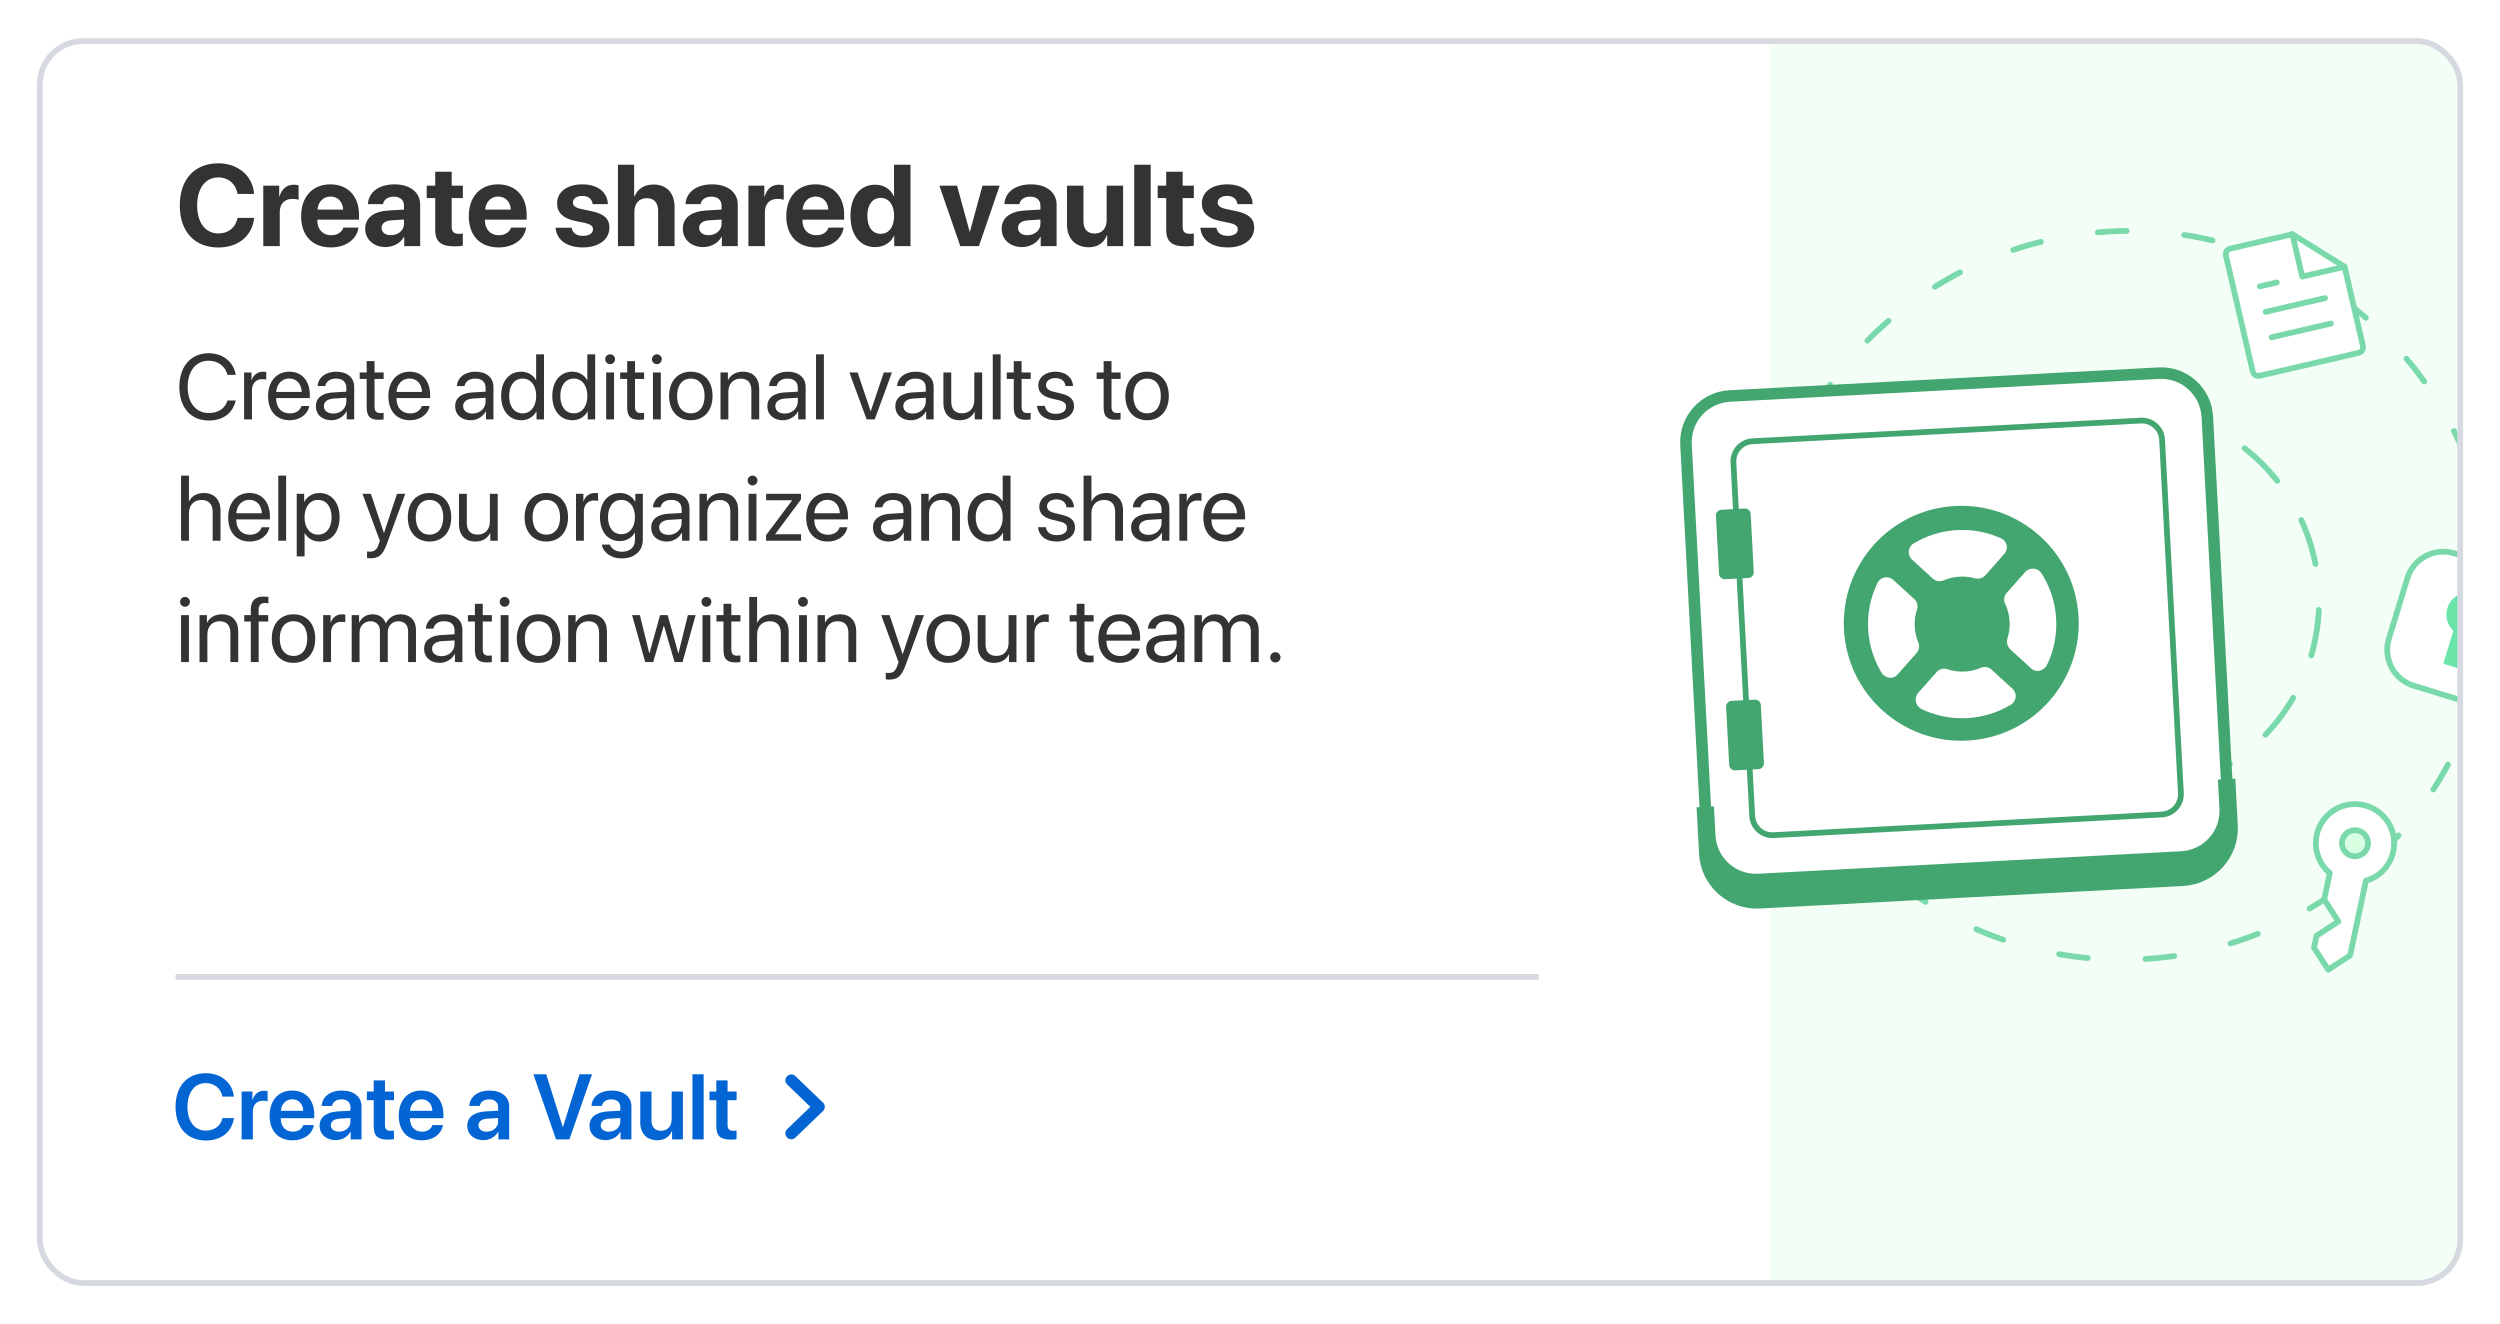 <svg width="474" height="251" viewBox="0 0 474 251" fill="none" xmlns="http://www.w3.org/2000/svg">
<g filter="url(#filter0_d_38_16849)">
<g clip-path="url(#clip0_38_16849)">
<rect x="7" y="5.048" width="460" height="236.571" rx="8.762" fill="white"/>
<path d="M41.393 44.732C45.179 44.732 47.821 42.561 48.185 39.117H45.04C44.698 40.946 43.318 42.069 41.404 42.069C38.933 42.069 37.382 40.037 37.382 36.743C37.382 33.491 38.954 31.448 41.393 31.448C43.276 31.448 44.73 32.689 45.03 34.582H48.174C47.928 31.128 45.104 28.774 41.393 28.774C36.922 28.774 34.088 31.78 34.088 36.753C34.088 41.738 36.901 44.732 41.393 44.732Z" fill="#333333"/>
<path d="M49.917 44.476H53.041V38.069C53.041 36.454 53.939 35.513 55.479 35.513C55.928 35.513 56.356 35.588 56.613 35.694V32.946C56.399 32.882 56.089 32.828 55.725 32.828C54.378 32.828 53.404 33.62 52.998 35.074H52.934V33.01H49.917V44.476Z" fill="#333333"/>
<path d="M65.105 40.968C64.817 41.844 63.94 42.411 62.795 42.411C61.202 42.411 60.164 41.288 60.164 39.652V39.459H68.068V38.508C68.068 35.021 65.961 32.764 62.624 32.764C59.233 32.764 57.094 35.138 57.094 38.796C57.094 42.465 59.212 44.722 62.742 44.722C65.576 44.722 67.63 43.214 67.972 40.968H65.105ZM62.656 35.074C64.046 35.074 64.998 36.08 65.063 37.545H60.196C60.303 36.112 61.287 35.074 62.656 35.074Z" fill="#333333"/>
<path d="M73.084 44.657C74.518 44.657 75.94 43.941 76.582 42.722H76.646V44.476H79.662V36.593C79.662 34.283 77.748 32.764 74.806 32.764C71.769 32.764 69.876 34.293 69.758 36.518H72.614C72.763 35.673 73.501 35.096 74.667 35.096C75.844 35.096 76.593 35.716 76.593 36.785V37.545L73.705 37.716C70.849 37.887 69.245 39.096 69.245 41.181C69.245 43.246 70.902 44.657 73.084 44.657ZM74.111 42.401C73.052 42.401 72.346 41.866 72.346 41.01C72.346 40.197 73.01 39.673 74.175 39.588L76.593 39.438V40.272C76.593 41.513 75.469 42.401 74.111 42.401Z" fill="#333333"/>
<path d="M82.518 30.368V33.01H80.903V35.363H82.518V41.385C82.518 43.62 83.566 44.519 86.261 44.519C86.892 44.519 87.427 44.465 87.748 44.39V42.09C87.556 42.123 87.267 42.144 86.989 42.144C86.069 42.144 85.641 41.727 85.641 40.85V35.363H87.759V33.01H85.641V30.368H82.518Z" fill="#333333"/>
<path d="M96.893 40.968C96.604 41.844 95.727 42.411 94.583 42.411C92.989 42.411 91.951 41.288 91.951 39.652V39.459H99.856V38.508C99.856 35.021 97.749 32.764 94.412 32.764C91.021 32.764 88.882 35.138 88.882 38.796C88.882 42.465 91 44.722 94.529 44.722C97.364 44.722 99.417 43.214 99.759 40.968H96.893ZM94.444 35.074C95.834 35.074 96.786 36.08 96.85 37.545H91.984C92.091 36.112 93.075 35.074 94.444 35.074Z" fill="#333333"/>
<path d="M105.621 36.379C105.621 38.101 106.744 39.213 108.958 39.684L110.915 40.09C112.038 40.347 112.434 40.689 112.434 41.299C112.434 42.048 111.706 42.529 110.53 42.529C109.289 42.529 108.573 41.994 108.38 40.989H105.332C105.535 43.246 107.364 44.722 110.53 44.722C113.482 44.722 115.546 43.235 115.546 40.978C115.546 39.299 114.562 38.358 112.166 37.855L110.209 37.438C109.054 37.192 108.626 36.796 108.626 36.208C108.626 35.449 109.343 34.956 110.423 34.956C111.578 34.956 112.273 35.588 112.37 36.518H115.247C115.183 34.272 113.364 32.764 110.423 32.764C107.503 32.764 105.621 34.197 105.621 36.379Z" fill="#333333"/>
<path d="M117.161 44.476H120.284V37.93C120.284 36.422 121.151 35.384 122.627 35.384C124.049 35.384 124.777 36.283 124.777 37.759V44.476H127.9V37.096C127.9 34.443 126.445 32.796 123.9 32.796C122.156 32.796 120.905 33.609 120.295 35.053H120.231V29.042H117.161V44.476Z" fill="#333333"/>
<path d="M133.301 44.657C134.734 44.657 136.157 43.941 136.799 42.722H136.863V44.476H139.879V36.593C139.879 34.283 137.964 32.764 135.023 32.764C131.985 32.764 130.092 34.293 129.975 36.518H132.83C132.98 35.673 133.718 35.096 134.884 35.096C136.061 35.096 136.809 35.716 136.809 36.785V37.545L133.921 37.716C131.066 37.887 129.461 39.096 129.461 41.181C129.461 43.246 131.119 44.657 133.301 44.657ZM134.328 42.401C133.269 42.401 132.563 41.866 132.563 41.01C132.563 40.197 133.226 39.673 134.392 39.588L136.809 39.438V40.272C136.809 41.513 135.686 42.401 134.328 42.401Z" fill="#333333"/>
<path d="M141.9 44.476H145.024V38.069C145.024 36.454 145.922 35.513 147.462 35.513C147.911 35.513 148.339 35.588 148.596 35.694V32.946C148.382 32.882 148.072 32.828 147.708 32.828C146.36 32.828 145.387 33.62 144.981 35.074H144.917V33.01H141.9V44.476Z" fill="#333333"/>
<path d="M157.088 40.968C156.799 41.844 155.922 42.411 154.778 42.411C153.184 42.411 152.147 41.288 152.147 39.652V39.459H160.051V38.508C160.051 35.021 157.944 32.764 154.607 32.764C151.216 32.764 149.077 35.138 149.077 38.796C149.077 42.465 151.195 44.722 154.725 44.722C157.559 44.722 159.612 43.214 159.955 40.968H157.088ZM154.639 35.074C156.029 35.074 156.981 36.08 157.045 37.545H152.179C152.286 36.112 153.27 35.074 154.639 35.074Z" fill="#333333"/>
<path d="M165.923 44.657C167.613 44.657 168.939 43.77 169.495 42.508H169.549V44.476H172.629V29.042H169.506V34.978H169.442C168.886 33.705 167.602 32.828 165.944 32.828C163.067 32.828 161.249 35.085 161.249 38.721C161.249 42.39 163.056 44.657 165.923 44.657ZM166.982 35.331C168.533 35.331 169.527 36.657 169.527 38.743C169.527 40.839 168.533 42.144 166.982 42.144C165.41 42.144 164.447 40.85 164.447 38.743C164.447 36.646 165.41 35.331 166.982 35.331Z" fill="#333333"/>
<path d="M189.539 33.01H186.277L183.902 41.716H183.838L181.453 33.01H178.105L182.073 44.476H185.603L189.539 33.01Z" fill="#333333"/>
<path d="M193.753 44.657C195.186 44.657 196.609 43.941 197.251 42.722H197.315V44.476H200.331V36.593C200.331 34.283 198.416 32.764 195.475 32.764C192.437 32.764 190.544 34.293 190.427 36.518H193.282C193.432 35.673 194.17 35.096 195.336 35.096C196.513 35.096 197.261 35.716 197.261 36.785V37.545L194.373 37.716C191.518 37.887 189.913 39.096 189.913 41.181C189.913 43.246 191.571 44.657 193.753 44.657ZM194.78 42.401C193.721 42.401 193.015 41.866 193.015 41.01C193.015 40.197 193.678 39.673 194.844 39.588L197.261 39.438V40.272C197.261 41.513 196.138 42.401 194.78 42.401Z" fill="#333333"/>
<path d="M212.941 33.01H209.818V39.577C209.818 41.096 208.952 42.09 207.561 42.09C206.181 42.09 205.422 41.278 205.422 39.748V33.01H202.299V40.401C202.299 43.075 203.946 44.69 206.427 44.69C208.16 44.69 209.294 43.855 209.861 42.411H209.925V44.476H212.941V33.01Z" fill="#333333"/>
<path d="M215.048 44.476H218.171V29.042H215.048V44.476Z" fill="#333333"/>
<path d="M221.113 30.368V33.01H219.498V35.363H221.113V41.385C221.113 43.62 222.161 44.519 224.856 44.519C225.487 44.519 226.022 44.465 226.343 44.39V42.09C226.15 42.123 225.862 42.144 225.583 42.144C224.664 42.144 224.236 41.727 224.236 40.85V35.363H226.354V33.01H224.236V30.368H221.113Z" fill="#333333"/>
<path d="M227.872 36.379C227.872 38.101 228.995 39.213 231.209 39.684L233.167 40.09C234.29 40.347 234.685 40.689 234.685 41.299C234.685 42.048 233.958 42.529 232.782 42.529C231.541 42.529 230.824 41.994 230.632 40.989H227.584C227.787 43.246 229.616 44.722 232.782 44.722C235.734 44.722 237.798 43.235 237.798 40.978C237.798 39.299 236.814 38.358 234.418 37.855L232.461 37.438C231.306 37.192 230.878 36.796 230.878 36.208C230.878 35.449 231.594 34.956 232.675 34.956C233.83 34.956 234.525 35.588 234.621 36.518H237.498C237.434 34.272 235.616 32.764 232.675 32.764C229.755 32.764 227.872 34.197 227.872 36.379Z" fill="#333333"/>
<path d="M39.566 77.539C42.296 77.539 44.127 76.179 44.692 73.74H43.134C42.689 75.246 41.389 76.119 39.575 76.119C37.136 76.119 35.587 74.185 35.587 71.156C35.587 68.153 37.153 66.202 39.566 66.202C41.329 66.202 42.741 67.263 43.134 68.88H44.692C44.298 66.416 42.253 64.781 39.566 64.781C36.186 64.781 34.005 67.28 34.005 71.156C34.005 75.066 36.161 77.539 39.566 77.539Z" fill="#333333"/>
<path d="M46.283 77.334H47.772V71.789C47.772 70.531 48.525 69.701 49.68 69.701C50.039 69.701 50.356 69.744 50.476 69.787V68.341C50.356 68.324 50.134 68.281 49.877 68.281C48.833 68.281 48.012 68.906 47.721 69.889H47.686V68.435H46.283V77.334Z" fill="#333333"/>
<path d="M57.167 74.784C56.919 75.622 56.089 76.196 54.959 76.196C53.359 76.196 52.358 75.075 52.358 73.372V73.287H58.742V72.722C58.742 70.026 57.261 68.281 54.857 68.281C52.401 68.281 50.827 70.155 50.827 72.918C50.827 75.716 52.375 77.488 54.925 77.488C56.868 77.488 58.374 76.341 58.63 74.784H57.167ZM54.831 69.573C56.234 69.573 57.167 70.634 57.201 72.123H52.367C52.461 70.642 53.436 69.573 54.831 69.573Z" fill="#333333"/>
<path d="M62.849 77.488C64.047 77.488 65.176 76.82 65.707 75.802H65.741V77.334H67.153V71.181C67.153 69.41 65.835 68.281 63.747 68.281C61.642 68.281 60.325 69.462 60.222 71.002H61.659C61.847 70.129 62.566 69.59 63.713 69.59C64.945 69.59 65.664 70.24 65.664 71.327V72.071L63.114 72.217C61.06 72.337 59.888 73.295 59.888 74.818C59.888 76.418 61.077 77.488 62.849 77.488ZM63.182 76.221C62.113 76.221 61.403 75.665 61.403 74.818C61.403 73.98 62.087 73.449 63.285 73.372L65.664 73.227V73.954C65.664 75.237 64.586 76.221 63.182 76.221Z" fill="#333333"/>
<path d="M69.523 66.287V68.435H68.197V69.659H69.523V75.023C69.523 76.735 70.156 77.402 71.79 77.402C72.141 77.402 72.552 77.376 72.731 77.334V76.084C72.629 76.102 72.287 76.127 72.115 76.127C71.354 76.127 71.012 75.759 71.012 74.946V69.659H72.74V68.435H71.012V66.287H69.523Z" fill="#333333"/>
<path d="M79.979 74.784C79.731 75.622 78.901 76.196 77.771 76.196C76.171 76.196 75.17 75.075 75.17 73.372V73.287H81.553V72.722C81.553 70.026 80.073 68.281 77.669 68.281C75.213 68.281 73.638 70.155 73.638 72.918C73.638 75.716 75.187 77.488 77.737 77.488C79.679 77.488 81.185 76.341 81.442 74.784H79.979ZM77.643 69.573C79.046 69.573 79.979 70.634 80.013 72.123H75.179C75.273 70.642 76.248 69.573 77.643 69.573Z" fill="#333333"/>
<path d="M89.254 77.488C90.452 77.488 91.582 76.82 92.112 75.802H92.146V77.334H93.558V71.181C93.558 69.41 92.24 68.281 90.153 68.281C88.048 68.281 86.73 69.462 86.627 71.002H88.065C88.253 70.129 88.972 69.59 90.118 69.59C91.35 69.59 92.069 70.24 92.069 71.327V72.071L89.519 72.217C87.466 72.337 86.294 73.295 86.294 74.818C86.294 76.418 87.483 77.488 89.254 77.488ZM89.588 76.221C88.518 76.221 87.808 75.665 87.808 74.818C87.808 73.98 88.493 73.449 89.691 73.372L92.069 73.227V73.954C92.069 75.237 90.991 76.221 89.588 76.221Z" fill="#333333"/>
<path d="M98.82 77.488C100.104 77.488 101.122 76.855 101.695 75.828H101.721V77.334H103.141V64.987H101.653V69.881H101.618C101.088 68.906 100.061 68.281 98.786 68.281C96.544 68.281 95.013 70.095 95.013 72.884C95.013 75.674 96.553 77.488 98.82 77.488ZM99.103 69.59C100.634 69.59 101.661 70.899 101.661 72.884C101.661 74.878 100.634 76.179 99.103 76.179C97.528 76.179 96.536 74.904 96.536 72.884C96.536 70.874 97.528 69.59 99.103 69.59Z" fill="#333333"/>
<path d="M108.523 77.488C109.807 77.488 110.825 76.855 111.398 75.828H111.424V77.334H112.845V64.987H111.356V69.881H111.321C110.791 68.906 109.764 68.281 108.489 68.281C106.247 68.281 104.716 70.095 104.716 72.884C104.716 75.674 106.256 77.488 108.523 77.488ZM108.806 69.59C110.337 69.59 111.364 70.899 111.364 72.884C111.364 74.878 110.337 76.179 108.806 76.179C107.231 76.179 106.239 74.904 106.239 72.884C106.239 70.874 107.231 69.59 108.806 69.59Z" fill="#333333"/>
<path d="M115.677 66.852C116.199 66.852 116.609 66.433 116.609 65.919C116.609 65.397 116.199 64.987 115.677 64.987C115.163 64.987 114.744 65.397 114.744 65.919C114.744 66.433 115.163 66.852 115.677 66.852ZM114.932 77.334H116.421V68.435H114.932V77.334Z" fill="#333333"/>
<path d="M118.911 66.287V68.435H117.585V69.659H118.911V75.023C118.911 76.735 119.544 77.402 121.179 77.402C121.529 77.402 121.94 77.376 122.12 77.334V76.084C122.017 76.102 121.675 76.127 121.504 76.127C120.742 76.127 120.4 75.759 120.4 74.946V69.659H122.128V68.435H120.4V66.287H118.911Z" fill="#333333"/>
<path d="M124.541 66.852C125.063 66.852 125.474 66.433 125.474 65.919C125.474 65.397 125.063 64.987 124.541 64.987C124.028 64.987 123.609 65.397 123.609 65.919C123.609 66.433 124.028 66.852 124.541 66.852ZM123.797 77.334H125.286V68.435H123.797V77.334Z" fill="#333333"/>
<path d="M130.984 77.488C133.44 77.488 135.1 75.716 135.1 72.884C135.1 70.043 133.44 68.281 130.984 68.281C128.52 68.281 126.86 70.043 126.86 72.884C126.86 75.716 128.52 77.488 130.984 77.488ZM130.984 76.179C129.41 76.179 128.375 74.981 128.375 72.884C128.375 70.788 129.41 69.59 130.984 69.59C132.559 69.59 133.586 70.788 133.586 72.884C133.586 74.981 132.559 76.179 130.984 76.179Z" fill="#333333"/>
<path d="M136.606 77.334H138.095V72.097C138.095 70.591 139.01 69.599 140.414 69.599C141.783 69.599 142.459 70.386 142.459 71.823V77.334H143.948V71.558C143.948 69.539 142.818 68.281 140.867 68.281C139.49 68.281 138.54 68.897 138.044 69.855H138.009V68.435H136.606V77.334Z" fill="#333333"/>
<path d="M148.448 77.488C149.646 77.488 150.776 76.82 151.306 75.802H151.34V77.334H152.752V71.181C152.752 69.41 151.435 68.281 149.347 68.281C147.242 68.281 145.924 69.462 145.821 71.002H147.259C147.447 70.129 148.166 69.59 149.313 69.59C150.545 69.59 151.263 70.24 151.263 71.327V72.071L148.714 72.217C146.66 72.337 145.488 73.295 145.488 74.818C145.488 76.418 146.677 77.488 148.448 77.488ZM148.782 76.221C147.712 76.221 147.002 75.665 147.002 74.818C147.002 73.98 147.687 73.449 148.885 73.372L151.263 73.227V73.954C151.263 75.237 150.185 76.221 148.782 76.221Z" fill="#333333"/>
<path d="M154.72 77.334H156.209V64.987H154.72V77.334Z" fill="#333333"/>
<path d="M169.112 68.435H167.564L165.099 75.751H165.065L162.609 68.435H161.044L164.321 77.334H165.844L169.112 68.435Z" fill="#333333"/>
<path d="M172.715 77.488C173.913 77.488 175.042 76.82 175.573 75.802H175.607V77.334H177.019V71.181C177.019 69.41 175.701 68.281 173.613 68.281C171.508 68.281 170.191 69.462 170.088 71.002H171.525C171.714 70.129 172.432 69.59 173.579 69.59C174.811 69.59 175.53 70.24 175.53 71.327V72.071L172.98 72.217C170.926 72.337 169.754 73.295 169.754 74.818C169.754 76.418 170.944 77.488 172.715 77.488ZM173.048 76.221C171.979 76.221 171.269 75.665 171.269 74.818C171.269 73.98 171.953 73.449 173.151 73.372L175.53 73.227V73.954C175.53 75.237 174.452 76.221 173.048 76.221Z" fill="#333333"/>
<path d="M186.217 68.435H184.728V73.663C184.728 75.177 183.855 76.17 182.409 76.17C181.032 76.17 180.356 75.391 180.356 73.945V68.435H178.867V74.211C178.867 76.23 180.005 77.488 181.947 77.488C183.316 77.488 184.24 76.914 184.771 75.888H184.805V77.334H186.217V68.435Z" fill="#333333"/>
<path d="M188.228 77.334H189.717V64.987H188.228V77.334Z" fill="#333333"/>
<path d="M192.207 66.287V68.435H190.88V69.659H192.207V75.023C192.207 76.735 192.84 77.402 194.474 77.402C194.825 77.402 195.236 77.376 195.415 77.334V76.084C195.313 76.102 194.97 76.127 194.799 76.127C194.038 76.127 193.695 75.759 193.695 74.946V69.659H195.424V68.435H193.695V66.287H192.207Z" fill="#333333"/>
<path d="M196.861 70.891C196.861 72.174 197.674 72.953 199.351 73.355L200.763 73.697C201.781 73.945 202.132 74.313 202.132 74.955C202.132 75.759 201.388 76.273 200.181 76.273C198.975 76.273 198.29 75.785 198.111 74.767H196.622C196.793 76.435 198.093 77.488 200.181 77.488C202.166 77.488 203.63 76.392 203.63 74.844C203.63 73.569 202.979 72.867 201.182 72.431L199.771 72.088C198.778 71.849 198.324 71.43 198.324 70.814C198.324 70.035 199.043 69.496 200.13 69.496C201.225 69.496 201.91 70.069 202.021 71.002H203.441C203.381 69.427 202.081 68.281 200.13 68.281C198.205 68.281 196.861 69.368 196.861 70.891Z" fill="#333333"/>
<path d="M209.251 66.287V68.435H207.925V69.659H209.251V75.023C209.251 76.735 209.884 77.402 211.519 77.402C211.869 77.402 212.28 77.376 212.46 77.334V76.084C212.357 76.102 212.015 76.127 211.844 76.127C211.082 76.127 210.74 75.759 210.74 74.946V69.659H212.468V68.435H210.74V66.287H209.251Z" fill="#333333"/>
<path d="M217.491 77.488C219.947 77.488 221.607 75.716 221.607 72.884C221.607 70.043 219.947 68.281 217.491 68.281C215.027 68.281 213.367 70.043 213.367 72.884C213.367 75.716 215.027 77.488 217.491 77.488ZM217.491 76.179C215.917 76.179 214.881 74.981 214.881 72.884C214.881 70.788 215.917 69.59 217.491 69.59C219.066 69.59 220.092 70.788 220.092 72.884C220.092 74.981 219.066 76.179 217.491 76.179Z" fill="#333333"/>
<path d="M34.33 100.334H35.819V95.148C35.819 93.608 36.734 92.599 38.214 92.599C39.609 92.599 40.319 93.446 40.319 94.858V100.334H41.808V94.584C41.808 92.599 40.627 91.281 38.676 91.281C37.325 91.281 36.349 91.863 35.853 92.855H35.819V87.987H34.33V100.334Z" fill="#333333"/>
<path d="M49.603 97.784C49.355 98.622 48.525 99.196 47.395 99.196C45.795 99.196 44.794 98.075 44.794 96.372V96.287H51.178V95.722C51.178 93.026 49.697 91.281 47.293 91.281C44.837 91.281 43.263 93.155 43.263 95.918C43.263 98.716 44.811 100.488 47.361 100.488C49.304 100.488 50.81 99.341 51.066 97.784H49.603ZM47.267 92.573C48.67 92.573 49.603 93.634 49.637 95.123H44.803C44.897 93.642 45.872 92.573 47.267 92.573Z" fill="#333333"/>
<path d="M52.761 100.334H54.249V87.987H52.761V100.334Z" fill="#333333"/>
<path d="M60.581 91.281C59.289 91.281 58.254 91.94 57.706 92.941H57.672V91.435H56.26V103.303H57.749V98.888H57.783C58.314 99.863 59.34 100.488 60.615 100.488C62.857 100.488 64.389 98.674 64.389 95.884C64.389 93.095 62.849 91.281 60.581 91.281ZM60.29 99.179C58.767 99.179 57.74 97.869 57.74 95.884C57.74 93.908 58.767 92.59 60.29 92.59C61.873 92.59 62.866 93.874 62.866 95.884C62.866 97.904 61.873 99.179 60.29 99.179Z" fill="#333333"/>
<path d="M70.233 103.662C71.842 103.662 72.577 103.038 73.339 100.958L76.839 91.435H75.273L72.808 98.845H72.783L70.319 91.435H68.727L72.013 100.342L71.807 100.967C71.465 102.002 71.003 102.404 70.173 102.404C69.985 102.404 69.754 102.396 69.591 102.362V103.611C69.754 103.645 70.053 103.662 70.233 103.662Z" fill="#333333"/>
<path d="M81.442 100.488C83.898 100.488 85.558 98.716 85.558 95.884C85.558 93.043 83.898 91.281 81.442 91.281C78.978 91.281 77.318 93.043 77.318 95.884C77.318 98.716 78.978 100.488 81.442 100.488ZM81.442 99.179C79.868 99.179 78.832 97.981 78.832 95.884C78.832 93.788 79.868 92.59 81.442 92.59C83.016 92.59 84.043 93.788 84.043 95.884C84.043 97.981 83.016 99.179 81.442 99.179Z" fill="#333333"/>
<path d="M94.371 91.435H92.882V96.663C92.882 98.177 92.009 99.17 90.563 99.17C89.186 99.17 88.51 98.391 88.51 96.945V91.435H87.021V97.211C87.021 99.23 88.159 100.488 90.101 100.488C91.47 100.488 92.394 99.914 92.925 98.888H92.959V100.334H94.371V91.435Z" fill="#333333"/>
<path d="M103.586 100.488C106.042 100.488 107.702 98.716 107.702 95.884C107.702 93.043 106.042 91.281 103.586 91.281C101.122 91.281 99.462 93.043 99.462 95.884C99.462 98.716 101.122 100.488 103.586 100.488ZM103.586 99.179C102.012 99.179 100.977 97.981 100.977 95.884C100.977 93.788 102.012 92.59 103.586 92.59C105.161 92.59 106.188 93.788 106.188 95.884C106.188 97.981 105.161 99.179 103.586 99.179Z" fill="#333333"/>
<path d="M109.208 100.334H110.697V94.789C110.697 93.531 111.45 92.701 112.605 92.701C112.964 92.701 113.281 92.744 113.401 92.787V91.341C113.281 91.324 113.058 91.281 112.802 91.281C111.758 91.281 110.936 91.906 110.646 92.889H110.611V91.435H109.208V100.334Z" fill="#333333"/>
<path d="M117.859 103.688C120.314 103.688 121.88 102.276 121.88 100.154V91.435H120.46V92.932H120.434C119.844 91.897 118.8 91.281 117.542 91.281C115.24 91.281 113.752 93.061 113.752 95.85C113.752 98.614 115.24 100.402 117.508 100.402C118.757 100.402 119.81 99.769 120.357 98.802H120.391V100.205C120.391 101.532 119.459 102.422 117.919 102.422C116.806 102.422 115.925 101.882 115.634 101.07H114.102C114.35 102.584 115.899 103.688 117.859 103.688ZM117.807 99.093C116.276 99.093 115.275 97.844 115.275 95.85C115.275 93.856 116.276 92.59 117.807 92.59C119.356 92.59 120.391 93.891 120.391 95.85C120.391 97.809 119.356 99.093 117.807 99.093Z" fill="#333333"/>
<path d="M126.424 100.488C127.622 100.488 128.751 99.82 129.282 98.802H129.316V100.334H130.728V94.181C130.728 92.41 129.41 91.281 127.322 91.281C125.217 91.281 123.9 92.462 123.797 94.002H125.234C125.423 93.129 126.141 92.59 127.288 92.59C128.52 92.59 129.239 93.24 129.239 94.327V95.071L126.689 95.217C124.635 95.337 123.463 96.295 123.463 97.818C123.463 99.418 124.653 100.488 126.424 100.488ZM126.757 99.221C125.688 99.221 124.978 98.665 124.978 97.818C124.978 96.98 125.662 96.449 126.86 96.372L129.239 96.227V96.954C129.239 98.237 128.161 99.221 126.757 99.221Z" fill="#333333"/>
<path d="M132.619 100.334H134.108V95.097C134.108 93.591 135.023 92.599 136.426 92.599C137.795 92.599 138.471 93.386 138.471 94.823V100.334H139.96V94.558C139.96 92.539 138.831 91.281 136.88 91.281C135.502 91.281 134.553 91.897 134.056 92.855H134.022V91.435H132.619V100.334Z" fill="#333333"/>
<path d="M142.681 89.852C143.203 89.852 143.614 89.433 143.614 88.919C143.614 88.397 143.203 87.987 142.681 87.987C142.168 87.987 141.749 88.397 141.749 88.919C141.749 89.433 142.168 89.852 142.681 89.852ZM141.937 100.334H143.426V91.435H141.937V100.334Z" fill="#333333"/>
<path d="M145.248 100.334H151.888V99.11H146.968V99.084L151.862 92.522V91.435H145.257V92.659H150.177V92.684L145.248 99.273V100.334Z" fill="#333333"/>
<path d="M159.195 97.784C158.947 98.622 158.117 99.196 156.988 99.196C155.388 99.196 154.387 98.075 154.387 96.372V96.287H160.77V95.722C160.77 93.026 159.289 91.281 156.885 91.281C154.429 91.281 152.855 93.155 152.855 95.918C152.855 98.716 154.404 100.488 156.954 100.488C158.896 100.488 160.402 99.341 160.659 97.784H159.195ZM156.859 92.573C158.263 92.573 159.195 93.634 159.23 95.123H154.395C154.489 93.642 155.465 92.573 156.859 92.573Z" fill="#333333"/>
<path d="M168.471 100.488C169.669 100.488 170.798 99.82 171.329 98.802H171.363V100.334H172.775V94.181C172.775 92.41 171.457 91.281 169.369 91.281C167.264 91.281 165.946 92.462 165.844 94.002H167.281C167.47 93.129 168.188 92.59 169.335 92.59C170.567 92.59 171.286 93.24 171.286 94.327V95.071L168.736 95.217C166.682 95.337 165.51 96.295 165.51 97.818C165.51 99.418 166.699 100.488 168.471 100.488ZM168.804 99.221C167.735 99.221 167.025 98.665 167.025 97.818C167.025 96.98 167.709 96.449 168.907 96.372L171.286 96.227V96.954C171.286 98.237 170.208 99.221 168.804 99.221Z" fill="#333333"/>
<path d="M174.666 100.334H176.154V95.097C176.154 93.591 177.07 92.599 178.473 92.599C179.842 92.599 180.518 93.386 180.518 94.823V100.334H182.007V94.558C182.007 92.539 180.878 91.281 178.927 91.281C177.549 91.281 176.599 91.897 176.103 92.855H176.069V91.435H174.666V100.334Z" fill="#333333"/>
<path d="M187.278 100.488C188.561 100.488 189.58 99.855 190.153 98.828H190.179V100.334H191.599V87.987H190.11V92.881H190.076C189.545 91.906 188.519 91.281 187.244 91.281C185.002 91.281 183.47 93.095 183.47 95.884C183.47 98.674 185.01 100.488 187.278 100.488ZM187.56 92.59C189.092 92.59 190.119 93.899 190.119 95.884C190.119 97.878 189.092 99.179 187.56 99.179C185.986 99.179 184.993 97.904 184.993 95.884C184.993 93.874 185.986 92.59 187.56 92.59Z" fill="#333333"/>
<path d="M197.05 93.891C197.05 95.174 197.862 95.953 199.539 96.355L200.951 96.697C201.97 96.945 202.32 97.313 202.32 97.955C202.32 98.759 201.576 99.273 200.369 99.273C199.163 99.273 198.478 98.785 198.299 97.767H196.81C196.981 99.435 198.282 100.488 200.369 100.488C202.355 100.488 203.818 99.392 203.818 97.844C203.818 96.569 203.167 95.867 201.371 95.431L199.959 95.088C198.966 94.849 198.513 94.43 198.513 93.814C198.513 93.035 199.231 92.496 200.318 92.496C201.413 92.496 202.098 93.069 202.209 94.002H203.63C203.57 92.427 202.269 91.281 200.318 91.281C198.393 91.281 197.05 92.368 197.05 93.891Z" fill="#333333"/>
<path d="M205.444 100.334H206.932V95.148C206.932 93.608 207.848 92.599 209.328 92.599C210.723 92.599 211.433 93.446 211.433 94.858V100.334H212.922V94.584C212.922 92.599 211.741 91.281 209.79 91.281C208.438 91.281 207.463 91.863 206.967 92.855H206.932V87.987H205.444V100.334Z" fill="#333333"/>
<path d="M217.414 100.488C218.612 100.488 219.741 99.82 220.272 98.802H220.306V100.334H221.718V94.181C221.718 92.41 220.4 91.281 218.313 91.281C216.208 91.281 214.89 92.462 214.787 94.002H216.225C216.413 93.129 217.132 92.59 218.278 92.59C219.51 92.59 220.229 93.24 220.229 94.327V95.071L217.679 95.217C215.626 95.337 214.454 96.295 214.454 97.818C214.454 99.418 215.643 100.488 217.414 100.488ZM217.748 99.221C216.678 99.221 215.968 98.665 215.968 97.818C215.968 96.98 216.653 96.449 217.85 96.372L220.229 96.227V96.954C220.229 98.237 219.151 99.221 217.748 99.221Z" fill="#333333"/>
<path d="M223.609 100.334H225.098V94.789C225.098 93.531 225.851 92.701 227.006 92.701C227.365 92.701 227.682 92.744 227.802 92.787V91.341C227.682 91.324 227.46 91.281 227.203 91.281C226.159 91.281 225.337 91.906 225.047 92.889H225.012V91.435H223.609V100.334Z" fill="#333333"/>
<path d="M234.493 97.784C234.245 98.622 233.415 99.196 232.285 99.196C230.685 99.196 229.684 98.075 229.684 96.372V96.287H236.067V95.722C236.067 93.026 234.587 91.281 232.183 91.281C229.727 91.281 228.153 93.155 228.153 95.918C228.153 98.716 229.701 100.488 232.251 100.488C234.194 100.488 235.699 99.341 235.956 97.784H234.493ZM232.157 92.573C233.56 92.573 234.493 93.634 234.527 95.123H229.693C229.787 93.642 230.762 92.573 232.157 92.573Z" fill="#333333"/>
<path d="M35.074 112.852C35.596 112.852 36.007 112.433 36.007 111.919C36.007 111.397 35.596 110.987 35.074 110.987C34.561 110.987 34.141 111.397 34.141 111.919C34.141 112.433 34.561 112.852 35.074 112.852ZM34.33 123.334H35.819V114.435H34.33V123.334Z" fill="#333333"/>
<path d="M37.829 123.334H39.318V118.097C39.318 116.591 40.234 115.599 41.637 115.599C43.006 115.599 43.682 116.386 43.682 117.823V123.334H45.171V117.558C45.171 115.539 44.041 114.281 42.09 114.281C40.713 114.281 39.763 114.897 39.267 115.855H39.233V114.435H37.829V123.334Z" fill="#333333"/>
<path d="M47.55 123.334H49.038V115.658H50.852V114.435H49.03V113.451C49.03 112.57 49.415 112.142 50.219 112.142C50.467 112.142 50.715 112.167 50.895 112.193V110.987C50.681 110.952 50.322 110.918 49.988 110.918C48.345 110.918 47.55 111.731 47.55 113.442V114.435H46.309V115.658H47.55V123.334Z" fill="#333333"/>
<path d="M55.653 123.488C58.108 123.488 59.768 121.717 59.768 118.884C59.768 116.044 58.108 114.281 55.653 114.281C53.188 114.281 51.528 116.044 51.528 118.884C51.528 121.717 53.188 123.488 55.653 123.488ZM55.653 122.179C54.078 122.179 53.043 120.981 53.043 118.884C53.043 116.788 54.078 115.59 55.653 115.59C57.227 115.59 58.254 116.788 58.254 118.884C58.254 120.981 57.227 122.179 55.653 122.179Z" fill="#333333"/>
<path d="M61.274 123.334H62.763V117.789C62.763 116.531 63.516 115.701 64.671 115.701C65.031 115.701 65.347 115.744 65.467 115.787V114.341C65.347 114.324 65.125 114.281 64.868 114.281C63.824 114.281 63.003 114.906 62.712 115.89H62.678V114.435H61.274V123.334Z" fill="#333333"/>
<path d="M66.682 123.334H68.171V117.755C68.171 116.523 69.026 115.599 70.207 115.599C71.311 115.599 72.03 116.3 72.03 117.37V123.334H73.519V117.678C73.519 116.471 74.349 115.599 75.529 115.599C76.702 115.599 77.378 116.317 77.378 117.532V123.334H78.867V117.19C78.867 115.427 77.728 114.281 75.966 114.281C74.717 114.281 73.673 114.914 73.176 115.975H73.142C72.757 114.897 71.859 114.281 70.644 114.281C69.446 114.281 68.539 114.914 68.12 115.855H68.085V114.435H66.682V123.334Z" fill="#333333"/>
<path d="M83.367 123.488C84.565 123.488 85.695 122.82 86.225 121.802H86.259V123.334H87.671V117.182C87.671 115.41 86.353 114.281 84.266 114.281C82.161 114.281 80.843 115.462 80.74 117.002H82.178C82.366 116.129 83.085 115.59 84.231 115.59C85.464 115.59 86.182 116.24 86.182 117.327V118.071L83.632 118.217C81.579 118.337 80.407 119.295 80.407 120.818C80.407 122.418 81.596 123.488 83.367 123.488ZM83.701 122.221C82.631 122.221 81.921 121.665 81.921 120.818C81.921 119.98 82.606 119.449 83.804 119.372L86.182 119.227V119.954C86.182 121.237 85.104 122.221 83.701 122.221Z" fill="#333333"/>
<path d="M90.041 112.287V114.435H88.715V115.658H90.041V121.023C90.041 122.735 90.674 123.402 92.309 123.402C92.66 123.402 93.07 123.376 93.25 123.334V122.084C93.147 122.102 92.805 122.127 92.634 122.127C91.872 122.127 91.53 121.759 91.53 120.946V115.658H93.259V114.435H91.53V112.287H90.041Z" fill="#333333"/>
<path d="M95.672 112.852C96.194 112.852 96.604 112.433 96.604 111.919C96.604 111.397 96.194 110.987 95.672 110.987C95.158 110.987 94.739 111.397 94.739 111.919C94.739 112.433 95.158 112.852 95.672 112.852ZM94.927 123.334H96.416V114.435H94.927V123.334Z" fill="#333333"/>
<path d="M102.115 123.488C104.57 123.488 106.23 121.717 106.23 118.884C106.23 116.044 104.57 114.281 102.115 114.281C99.65 114.281 97.99 116.044 97.99 118.884C97.99 121.717 99.65 123.488 102.115 123.488ZM102.115 122.179C100.54 122.179 99.505 120.981 99.505 118.884C99.505 116.788 100.54 115.59 102.115 115.59C103.689 115.59 104.716 116.788 104.716 118.884C104.716 120.981 103.689 122.179 102.115 122.179Z" fill="#333333"/>
<path d="M107.736 123.334H109.225V118.097C109.225 116.591 110.141 115.599 111.544 115.599C112.913 115.599 113.589 116.386 113.589 117.823V123.334H115.078V117.558C115.078 115.539 113.948 114.281 111.997 114.281C110.62 114.281 109.67 114.897 109.174 115.855H109.14V114.435H107.736V123.334Z" fill="#333333"/>
<path d="M131.891 114.435H130.42L128.64 121.674H128.606L126.586 114.435H125.149L123.138 121.674H123.104L121.324 114.435H119.844L122.334 123.334H123.848L125.85 116.446H125.885L127.896 123.334H129.41L131.891 114.435Z" fill="#333333"/>
<path d="M133.936 112.852C134.458 112.852 134.869 112.433 134.869 111.919C134.869 111.397 134.458 110.987 133.936 110.987C133.423 110.987 133.004 111.397 133.004 111.919C133.004 112.433 133.423 112.852 133.936 112.852ZM133.192 123.334H134.681V114.435H133.192V123.334Z" fill="#333333"/>
<path d="M137.171 112.287V114.435H135.845V115.658H137.171V121.023C137.171 122.735 137.804 123.402 139.438 123.402C139.789 123.402 140.2 123.376 140.38 123.334V122.084C140.277 122.102 139.935 122.127 139.763 122.127C139.002 122.127 138.66 121.759 138.66 120.946V115.658H140.388V114.435H138.66V112.287H137.171Z" fill="#333333"/>
<path d="M142.057 123.334H143.545V118.148C143.545 116.608 144.461 115.599 145.941 115.599C147.336 115.599 148.046 116.446 148.046 117.858V123.334H149.535V117.584C149.535 115.599 148.354 114.281 146.403 114.281C145.051 114.281 144.076 114.863 143.58 115.855H143.545V110.987H142.057V123.334Z" fill="#333333"/>
<path d="M152.247 112.852C152.769 112.852 153.18 112.433 153.18 111.919C153.18 111.397 152.769 110.987 152.247 110.987C151.734 110.987 151.315 111.397 151.315 111.919C151.315 112.433 151.734 112.852 152.247 112.852ZM151.503 123.334H152.992V114.435H151.503V123.334Z" fill="#333333"/>
<path d="M155.003 123.334H156.491V118.097C156.491 116.591 157.407 115.599 158.81 115.599C160.179 115.599 160.855 116.386 160.855 117.823V123.334H162.344V117.558C162.344 115.539 161.215 114.281 159.264 114.281C157.886 114.281 156.936 114.897 156.44 115.855H156.406V114.435H155.003V123.334Z" fill="#333333"/>
<path d="M168.582 126.662C170.191 126.662 170.926 126.038 171.688 123.958L175.188 114.435H173.622L171.157 121.845H171.132L168.667 114.435H167.076L170.362 123.342L170.156 123.967C169.814 125.002 169.352 125.404 168.522 125.404C168.334 125.404 168.103 125.396 167.94 125.362V126.611C168.103 126.645 168.402 126.662 168.582 126.662Z" fill="#333333"/>
<path d="M179.791 123.488C182.247 123.488 183.907 121.717 183.907 118.884C183.907 116.044 182.247 114.281 179.791 114.281C177.327 114.281 175.667 116.044 175.667 118.884C175.667 121.717 177.327 123.488 179.791 123.488ZM179.791 122.179C178.217 122.179 177.181 120.981 177.181 118.884C177.181 116.788 178.217 115.59 179.791 115.59C181.365 115.59 182.392 116.788 182.392 118.884C182.392 120.981 181.365 122.179 179.791 122.179Z" fill="#333333"/>
<path d="M192.72 114.435H191.231V119.663C191.231 121.177 190.358 122.17 188.912 122.17C187.535 122.17 186.859 121.391 186.859 119.945V114.435H185.37V120.211C185.37 122.23 186.508 123.488 188.45 123.488C189.819 123.488 190.743 122.914 191.274 121.888H191.308V123.334H192.72V114.435Z" fill="#333333"/>
<path d="M194.654 123.334H196.143V117.789C196.143 116.531 196.896 115.701 198.051 115.701C198.41 115.701 198.727 115.744 198.846 115.787V114.341C198.727 114.324 198.504 114.281 198.247 114.281C197.204 114.281 196.382 114.906 196.091 115.89H196.057V114.435H194.654V123.334Z" fill="#333333"/>
<path d="M204.134 112.287V114.435H202.808V115.658H204.134V121.023C204.134 122.735 204.768 123.402 206.402 123.402C206.753 123.402 207.163 123.376 207.343 123.334V122.084C207.24 122.102 206.898 122.127 206.727 122.127C205.965 122.127 205.623 121.759 205.623 120.946V115.658H207.352V114.435H205.623V112.287H204.134Z" fill="#333333"/>
<path d="M214.59 120.784C214.342 121.622 213.512 122.196 212.383 122.196C210.783 122.196 209.782 121.075 209.782 119.372V119.286H216.165V118.722C216.165 116.026 214.685 114.281 212.28 114.281C209.824 114.281 208.25 116.155 208.25 118.919C208.25 121.717 209.799 123.488 212.349 123.488C214.291 123.488 215.797 122.341 216.054 120.784H214.59ZM212.255 115.573C213.658 115.573 214.59 116.634 214.625 118.123H209.79C209.884 116.642 210.86 115.573 212.255 115.573Z" fill="#333333"/>
<path d="M220.272 123.488C221.47 123.488 222.599 122.82 223.13 121.802H223.164V123.334H224.576V117.182C224.576 115.41 223.258 114.281 221.17 114.281C219.066 114.281 217.748 115.462 217.645 117.002H219.083C219.271 116.129 219.99 115.59 221.136 115.59C222.368 115.59 223.087 116.24 223.087 117.327V118.071L220.537 118.217C218.484 118.337 217.311 119.295 217.311 120.818C217.311 122.418 218.501 123.488 220.272 123.488ZM220.606 122.221C219.536 122.221 218.826 121.665 218.826 120.818C218.826 119.98 219.51 119.449 220.708 119.372L223.087 119.227V119.954C223.087 121.237 222.009 122.221 220.606 122.221Z" fill="#333333"/>
<path d="M226.467 123.334H227.956V117.755C227.956 116.523 228.811 115.599 229.992 115.599C231.096 115.599 231.815 116.3 231.815 117.37V123.334H233.304V117.678C233.304 116.471 234.134 115.599 235.314 115.599C236.487 115.599 237.163 116.317 237.163 117.532V123.334H238.651V117.19C238.651 115.427 237.513 114.281 235.751 114.281C234.502 114.281 233.458 114.914 232.961 115.975H232.927C232.542 114.897 231.644 114.281 230.429 114.281C229.231 114.281 228.324 114.914 227.904 115.855H227.87V114.435H226.467V123.334Z" fill="#333333"/>
<path d="M241.809 123.419C242.356 123.419 242.784 122.991 242.784 122.444C242.784 121.896 242.356 121.468 241.809 121.468C241.261 121.468 240.833 121.896 240.833 122.444C240.833 122.991 241.261 123.419 241.809 123.419Z" fill="#333333"/>
<rect x="33.286" y="182.477" width="258.476" height="1.095" fill="#D7D9E0"/>
<path d="M39.027 214.045C41.945 214.045 43.964 212.445 44.349 209.801H42.184C41.842 211.29 40.67 212.171 39.036 212.171C36.897 212.171 35.545 210.434 35.545 207.662C35.545 204.907 36.905 203.161 39.027 203.161C40.627 203.161 41.885 204.179 42.176 205.728H44.349C44.075 203.075 41.894 201.287 39.027 201.287C35.519 201.287 33.286 203.726 33.286 207.662C33.286 211.623 35.502 214.045 39.027 214.045Z" fill="#0364D3"/>
<path d="M45.812 213.84H47.943V208.56C47.943 207.285 48.67 206.507 49.877 206.507C50.236 206.507 50.561 206.558 50.741 206.626V204.701C50.587 204.667 50.347 204.616 50.074 204.616C49.004 204.616 48.208 205.249 47.9 206.353H47.857V204.77H45.812V213.84Z" fill="#0364D3"/>
<path d="M57.501 211.127C57.27 211.88 56.517 212.376 55.524 212.376C54.129 212.376 53.239 211.401 53.239 209.946V209.818H59.58V209.125C59.58 206.37 57.971 204.581 55.396 204.581C52.778 204.581 51.117 206.472 51.117 209.339C51.117 212.231 52.76 214.019 55.481 214.019C57.629 214.019 59.221 212.838 59.494 211.127H57.501ZM55.404 206.233C56.628 206.233 57.449 207.131 57.492 208.415H53.257C53.342 207.148 54.206 206.233 55.404 206.233Z" fill="#0364D3"/>
<path d="M63.627 213.985C64.791 213.985 65.929 213.378 66.451 212.394H66.494V213.84H68.547V207.593C68.547 205.771 67.084 204.581 64.834 204.581C62.523 204.581 61.077 205.796 60.983 207.491H62.96C63.097 206.738 63.738 206.25 64.748 206.25C65.8 206.25 66.442 206.798 66.442 207.747V208.398L64.046 208.535C61.839 208.671 60.598 209.638 60.598 211.247C60.598 212.881 61.873 213.985 63.627 213.985ZM64.269 212.376C63.345 212.376 62.729 211.906 62.729 211.161C62.729 210.443 63.319 209.981 64.346 209.912L66.442 209.784V210.477C66.442 211.572 65.475 212.376 64.269 212.376Z" fill="#0364D3"/>
<path d="M70.857 202.648V204.77H69.557V206.412H70.857V211.427C70.857 213.189 71.627 213.882 73.587 213.882C74.04 213.882 74.46 213.848 74.691 213.797V212.171C74.554 212.197 74.28 212.214 74.083 212.214C73.33 212.214 72.988 211.872 72.988 211.127V206.412H74.699V204.77H72.988V202.648H70.857Z" fill="#0364D3"/>
<path d="M81.99 211.127C81.758 211.88 81.005 212.376 80.013 212.376C78.618 212.376 77.728 211.401 77.728 209.946V209.818H84.069V209.125C84.069 206.37 82.46 204.581 79.885 204.581C77.266 204.581 75.606 206.472 75.606 209.339C75.606 212.231 77.249 214.019 79.97 214.019C82.118 214.019 83.709 212.838 83.983 211.127H81.99ZM79.893 206.233C81.117 206.233 81.938 207.131 81.981 208.415H77.746C77.831 207.148 78.695 206.233 79.893 206.233Z" fill="#0364D3"/>
<path d="M91.624 213.985C92.788 213.985 93.926 213.378 94.448 212.394H94.491V213.84H96.544V207.593C96.544 205.771 95.081 204.581 92.831 204.581C90.52 204.581 89.074 205.796 88.98 207.491H90.957C91.094 206.738 91.735 206.25 92.745 206.25C93.797 206.25 94.439 206.798 94.439 207.747V208.398L92.043 208.535C89.836 208.671 88.595 209.638 88.595 211.247C88.595 212.881 89.87 213.985 91.624 213.985ZM92.266 212.376C91.342 212.376 90.726 211.906 90.726 211.161C90.726 210.443 91.316 209.981 92.343 209.912L94.439 209.784V210.477C94.439 211.572 93.472 212.376 92.266 212.376Z" fill="#0364D3"/>
<path d="M107.959 213.84L112.254 201.492H109.875L106.744 211.469H106.692L103.561 201.492H101.131L105.426 213.84H107.959Z" fill="#0364D3"/>
<path d="M114.795 213.985C115.959 213.985 117.097 213.378 117.619 212.394H117.662V213.84H119.715V207.593C119.715 205.771 118.252 204.581 116.002 204.581C113.692 204.581 112.245 205.796 112.151 207.491H114.128C114.265 206.738 114.907 206.25 115.916 206.25C116.969 206.25 117.61 206.798 117.61 207.747V208.398L115.215 208.535C113.007 208.671 111.766 209.638 111.766 211.247C111.766 212.881 113.041 213.985 114.795 213.985ZM115.437 212.376C114.513 212.376 113.897 211.906 113.897 211.161C113.897 210.443 114.487 209.981 115.514 209.912L117.61 209.784V210.477C117.61 211.572 116.644 212.376 115.437 212.376Z" fill="#0364D3"/>
<path d="M129.478 204.77H127.348V210.015C127.348 211.332 126.586 212.205 125.354 212.205C124.156 212.205 123.523 211.504 123.523 210.203V204.77H121.392V210.631C121.392 212.727 122.642 214.002 124.61 214.002C125.987 214.002 126.903 213.369 127.382 212.265H127.425V213.84H129.478V204.77Z" fill="#0364D3"/>
<path d="M131.284 213.84H133.414V201.492H131.284V213.84Z" fill="#0364D3"/>
<path d="M135.819 202.648V204.77H134.518V206.412H135.819V211.427C135.819 213.189 136.589 213.882 138.548 213.882C139.002 213.882 139.421 213.848 139.652 213.797V212.171C139.515 212.197 139.241 212.214 139.045 212.214C138.292 212.214 137.949 211.872 137.949 211.127V206.412H139.661V204.77H137.949V202.648H135.819Z" fill="#0364D3"/>
<path d="M149.244 213.482C148.796 213.052 148.795 212.335 149.243 211.903L153.645 207.666L149.243 203.429C148.795 202.998 148.796 202.281 149.244 201.85L149.272 201.824C149.695 201.416 150.365 201.416 150.789 201.824L156.049 206.876C156.498 207.307 156.498 208.025 156.049 208.456L150.789 213.509C150.365 213.916 149.695 213.916 149.272 213.509L149.244 213.482Z" fill="#0364D3"/>
<rect width="131.429" height="236.571" transform="translate(335.571 5.048)" fill="#F3FFF6"/>
<mask id="mask0_38_16849" style="mask-type:alpha" maskUnits="userSpaceOnUse" x="281" y="33" width="209" height="209">
<path d="M281.292 43.986L474.605 33.702C477.021 33.573 479.084 35.428 479.213 37.844L489.497 231.157L296.184 241.442C293.768 241.57 291.705 239.716 291.577 237.3L281.292 43.986Z" fill="white"/>
</mask>
<g mask="url(#mask0_38_16849)">
<ellipse cx="403.113" cy="110.679" rx="69.562" ry="68.821" transform="rotate(142.955 403.113 110.679)" stroke="#79D9AB" stroke-width="1.095" stroke-miterlimit="16" stroke-linecap="round" stroke-dasharray="5.48 10.95"/>
<ellipse cx="402.997" cy="111.688" rx="36.656" ry="36.754" transform="rotate(143.955 402.997 111.688)" stroke="#79D9AB" stroke-width="1.095" stroke-linecap="round" stroke-linejoin="round" stroke-dasharray="8.76 8.76"/>
<path fill-rule="evenodd" clip-rule="evenodd" d="M434.639 42.217L422.849 44.949C422.26 45.086 421.893 45.674 422.029 46.263L427.12 68.237C427.257 68.826 427.845 69.193 428.435 69.056L447.194 64.71C447.783 64.573 448.15 63.985 448.013 63.396L444.537 48.391L434.639 42.217Z" fill="white" stroke="#79D9AB" stroke-width="1.095" stroke-linecap="round" stroke-linejoin="round"/>
<path d="M430.7 61.758L441.95 59.151" stroke="#79D9AB" stroke-width="1.095" stroke-linecap="round" stroke-linejoin="round"/>
<path d="M429.583 56.935L440.833 54.329" stroke="#79D9AB" stroke-width="1.095" stroke-linecap="round" stroke-linejoin="round"/>
<path d="M428.465 52.115L431.68 51.37" stroke="#79D9AB" stroke-width="1.095" stroke-linecap="round" stroke-linejoin="round"/>
<path d="M434.639 42.217L436.501 50.253L444.537 48.391" stroke="#79D9AB" stroke-width="1.095" stroke-linecap="round" stroke-linejoin="round"/>
<path d="M327.922 84.925C330.575 80.677 336.168 79.381 340.418 82.03" stroke="#79D9AB" stroke-width="1.095" stroke-linecap="round" stroke-linejoin="round"/>
<circle cx="335.621" cy="89.726" r="2.475" transform="rotate(-13.045 335.621 89.726)" fill="#6AE4A9" stroke="#79D9AB" stroke-width="1.095" stroke-linecap="round" stroke-linejoin="round"/>
<path d="M322.323 81.433C326.904 74.091 336.568 71.852 343.912 76.431" stroke="#79D9AB" stroke-width="1.095" stroke-linecap="round" stroke-linejoin="round"/>
<path fill-rule="evenodd" clip-rule="evenodd" d="M476.804 106.219C480.569 107.367 482.691 111.35 481.543 115.114L478.043 126.596C476.895 130.361 472.912 132.483 469.147 131.335L457.666 127.834C453.901 126.687 451.779 122.704 452.927 118.939L456.427 107.458C457.575 103.693 461.558 101.571 465.323 102.719L476.804 106.219Z" fill="white" stroke="#79D9AB" stroke-width="1.095" stroke-linecap="round" stroke-linejoin="round"/>
<path fill-rule="evenodd" clip-rule="evenodd" d="M469.286 110.3C467.057 109.62 464.699 110.876 464.019 113.106C463.536 114.69 464.031 116.34 465.158 117.406L463.253 123.656L466.841 124.75L468.747 118.5C470.278 118.244 471.609 117.152 472.092 115.567C472.771 113.338 471.515 110.98 469.286 110.3Z" fill="#6AE4A9"/>
<path fill-rule="evenodd" clip-rule="evenodd" d="M441.432 181.656L445.581 178.957L448.582 164.783C449.261 164.584 449.931 164.319 450.555 163.913C453.991 161.678 454.965 157.078 452.73 153.642C450.494 150.206 445.895 149.232 442.458 151.467C439.022 153.703 438.048 158.302 440.284 161.738C440.689 162.362 441.195 162.876 441.735 163.333L440.667 168.378L443.365 172.526L439.217 175.225L438.734 177.508L441.432 181.656Z" fill="white" stroke="#79D9AB" stroke-width="1.095" stroke-linecap="round" stroke-linejoin="round"/>
<ellipse rx="2.475" ry="2.475" transform="matrix(-0.838 0.545 -0.545 -0.838 446.507 157.69)" fill="#D8FFE0" stroke="#79D9AB" stroke-width="1.095" stroke-linecap="round" stroke-linejoin="round"/>
<path fill-rule="evenodd" clip-rule="evenodd" d="M319.665 82.107C319.408 77.275 323.117 73.149 327.949 72.892L409.294 68.564C414.127 68.307 418.252 72.016 418.509 76.848L422.487 151.604C422.744 156.436 419.035 160.562 414.203 160.819L332.858 165.146C328.025 165.403 323.9 161.695 323.643 156.862L319.665 82.107Z" fill="white" stroke="#43A670" stroke-width="2.19"/>
<path d="M332.279 81.469L405.9 77.553C408.014 77.44 409.819 79.063 409.931 81.177L413.497 148.208C413.61 150.322 411.987 152.127 409.873 152.239L336.253 156.156C334.138 156.269 332.333 154.646 332.221 152.532L328.655 85.501C328.542 83.387 330.165 81.582 332.279 81.469Z" fill="white" stroke="#43A670" stroke-width="1.095"/>
<path fill-rule="evenodd" clip-rule="evenodd" d="M373.039 138.225C385.322 137.572 394.749 127.085 394.096 114.802C393.442 102.519 382.955 93.092 370.673 93.746C358.39 94.399 348.962 104.886 349.616 117.169C350.269 129.451 360.756 138.879 373.039 138.225ZM381.385 131.344C381.618 131.174 382.091 130.739 382.173 129.966C382.251 129.265 381.88 128.733 381.689 128.511L377.443 124.633C377.293 124.524 377.029 124.368 376.687 124.306C376.215 124.216 375.776 124.348 375.591 124.418C376.033 124.234 376.553 123.935 376.629 123.89L376.626 123.888C375.414 124.609 374.013 125.055 372.507 125.135C371.293 125.2 370.122 125.021 369.043 124.641C368.824 124.587 368.464 124.54 368.082 124.656C367.621 124.791 367.329 125.089 367.256 125.169L368.079 124.238C368.077 124.237 368.074 124.236 368.072 124.234L362.104 130.978C365.2 133.052 368.969 134.178 372.976 133.964C376.064 133.8 378.926 132.861 381.385 131.344ZM386.84 126.103C386.838 126.106 386.836 126.109 386.833 126.112L380.16 120.018C380.787 118.704 381.105 117.219 381.022 115.663C380.935 114.025 380.415 112.512 379.58 111.23L385.549 104.485C385.551 104.487 385.553 104.489 385.555 104.492L384.003 106.243C384.003 106.243 384.643 105.543 385.58 105.623C386.297 105.68 386.734 106.077 386.935 106.317C388.626 108.877 389.678 111.907 389.853 115.191C390.022 118.378 389.345 121.414 388.018 124.081C387.843 124.338 387.412 124.805 386.689 124.98C385.943 125.165 385.37 124.75 385.187 124.593L386.84 126.103ZM380.123 102.708C380.285 102.478 380.618 101.899 380.462 101.193C380.309 100.481 379.835 100.115 379.567 99.956C376.999 98.757 374.107 98.154 371.08 98.315C367.151 98.524 363.587 99.988 360.756 102.298L367.431 108.394C367.434 108.392 367.438 108.39 367.441 108.388L366.52 107.547C366.601 107.619 366.923 107.884 367.396 107.97C367.844 108.055 368.251 107.944 368.449 107.873C369.405 107.459 370.449 107.206 371.55 107.147C372.974 107.071 374.339 107.331 375.567 107.857L375.574 107.849C375.498 107.818 374.938 107.597 374.477 107.46C374.668 107.51 375.127 107.568 375.586 107.428C375.929 107.328 376.178 107.137 376.314 107.013L380.123 102.708ZM354.203 117.088C353.989 113.06 355.128 109.273 357.222 106.168L357.229 106.174C356.563 107.149 356.14 108.014 356.019 108.263L356.002 108.296C356.088 108.129 356.449 107.468 357.34 107.3C358.043 107.164 358.624 107.497 358.859 107.663L363.109 111.544C363.23 111.684 363.398 111.92 363.486 112.246C363.586 112.613 363.564 112.959 363.519 113.181C363.146 114.253 362.97 115.415 363.034 116.62C363.094 117.743 363.357 118.807 363.785 119.778C363.85 120.002 363.905 120.342 363.828 120.695C363.751 121.068 363.586 121.363 363.483 121.512L359.633 125.863C359.404 126.072 358.926 126.405 358.274 126.316C357.376 126.196 356.885 125.583 356.791 125.421C356.895 125.609 357.456 126.513 358.231 127.448L358.223 127.457C355.892 124.618 354.414 121.037 354.203 117.088ZM361.91 102.308C361.806 103.242 362.5 103.876 362.5 103.876L360.77 102.296C361.719 101.515 362.605 100.978 362.791 100.868C362.632 100.966 362.006 101.407 361.91 102.308ZM380.013 111.166C380.086 110.692 380.353 110.371 380.423 110.288L379.593 111.225C379.593 111.225 379.919 111.724 380.163 112.239C380.079 112.061 379.935 111.64 380.013 111.166ZM380.61 118.92C380.451 119.429 380.172 120.016 380.172 120.016L381.1 120.862C381.014 120.784 380.743 120.464 380.596 120.008C380.445 119.552 380.551 119.109 380.61 118.92ZM363.249 130.841C363.047 129.924 363.67 129.22 363.67 129.22L362.117 130.975C363.132 131.657 364.07 132.119 364.266 132.209C364.097 132.128 363.44 131.727 363.249 130.841Z" fill="#43A670"/>
<path fill-rule="evenodd" clip-rule="evenodd" d="M326.375 94.453C325.771 94.485 325.308 95 325.34 95.604L325.924 106.596C325.957 107.2 326.472 107.664 327.076 107.632L331.479 107.398C332.083 107.365 332.546 106.85 332.514 106.246L331.929 95.254C331.897 94.65 331.381 94.186 330.777 94.218L326.375 94.453ZM328.303 130.694C327.699 130.727 327.236 131.242 327.268 131.846L327.853 142.838C327.885 143.442 328.4 143.906 329.004 143.874L333.407 143.639C334.011 143.607 334.474 143.092 334.442 142.488L333.857 131.496C333.825 130.892 333.31 130.428 332.706 130.46L328.303 130.694Z" fill="#43A670"/>
<path d="M321.672 150.874L324.967 150.699L325.261 156.222C325.485 160.45 329.095 163.696 333.324 163.471L413.561 159.202C417.789 158.977 421.035 155.367 420.81 151.139L420.516 145.615L423.811 145.44L424.281 154.272C424.602 160.312 419.966 165.469 413.926 165.791L333.661 170.061C327.62 170.382 322.463 165.746 322.142 159.706L321.672 150.874Z" fill="#43A670"/>
</g>
</g>
<rect x="7.548" y="5.595" width="458.905" height="235.476" rx="8.214" stroke="#D7D9E0" stroke-width="1.095"/>
</g>
<defs>
<filter id="filter0_d_38_16849" x="0.429" y="0.667" width="473.143" height="249.714" filterUnits="userSpaceOnUse" color-interpolation-filters="sRGB">
<feFlood flood-opacity="0" result="BackgroundImageFix"/>
<feColorMatrix in="SourceAlpha" type="matrix" values="0 0 0 0 0 0 0 0 0 0 0 0 0 0 0 0 0 0 127 0" result="hardAlpha"/>
<feOffset dy="2.19"/>
<feGaussianBlur stdDeviation="3.286"/>
<feColorMatrix type="matrix" values="0 0 0 0 0 0 0 0 0 0 0 0 0 0 0 0 0 0 0.05 0"/>
<feBlend mode="normal" in2="BackgroundImageFix" result="effect1_dropShadow_38_16849"/>
<feBlend mode="normal" in="SourceGraphic" in2="effect1_dropShadow_38_16849" result="shape"/>
</filter>
<clipPath id="clip0_38_16849">
<rect x="7" y="5.048" width="460" height="236.571" rx="8.762" fill="white"/>
</clipPath>
</defs>
</svg>

